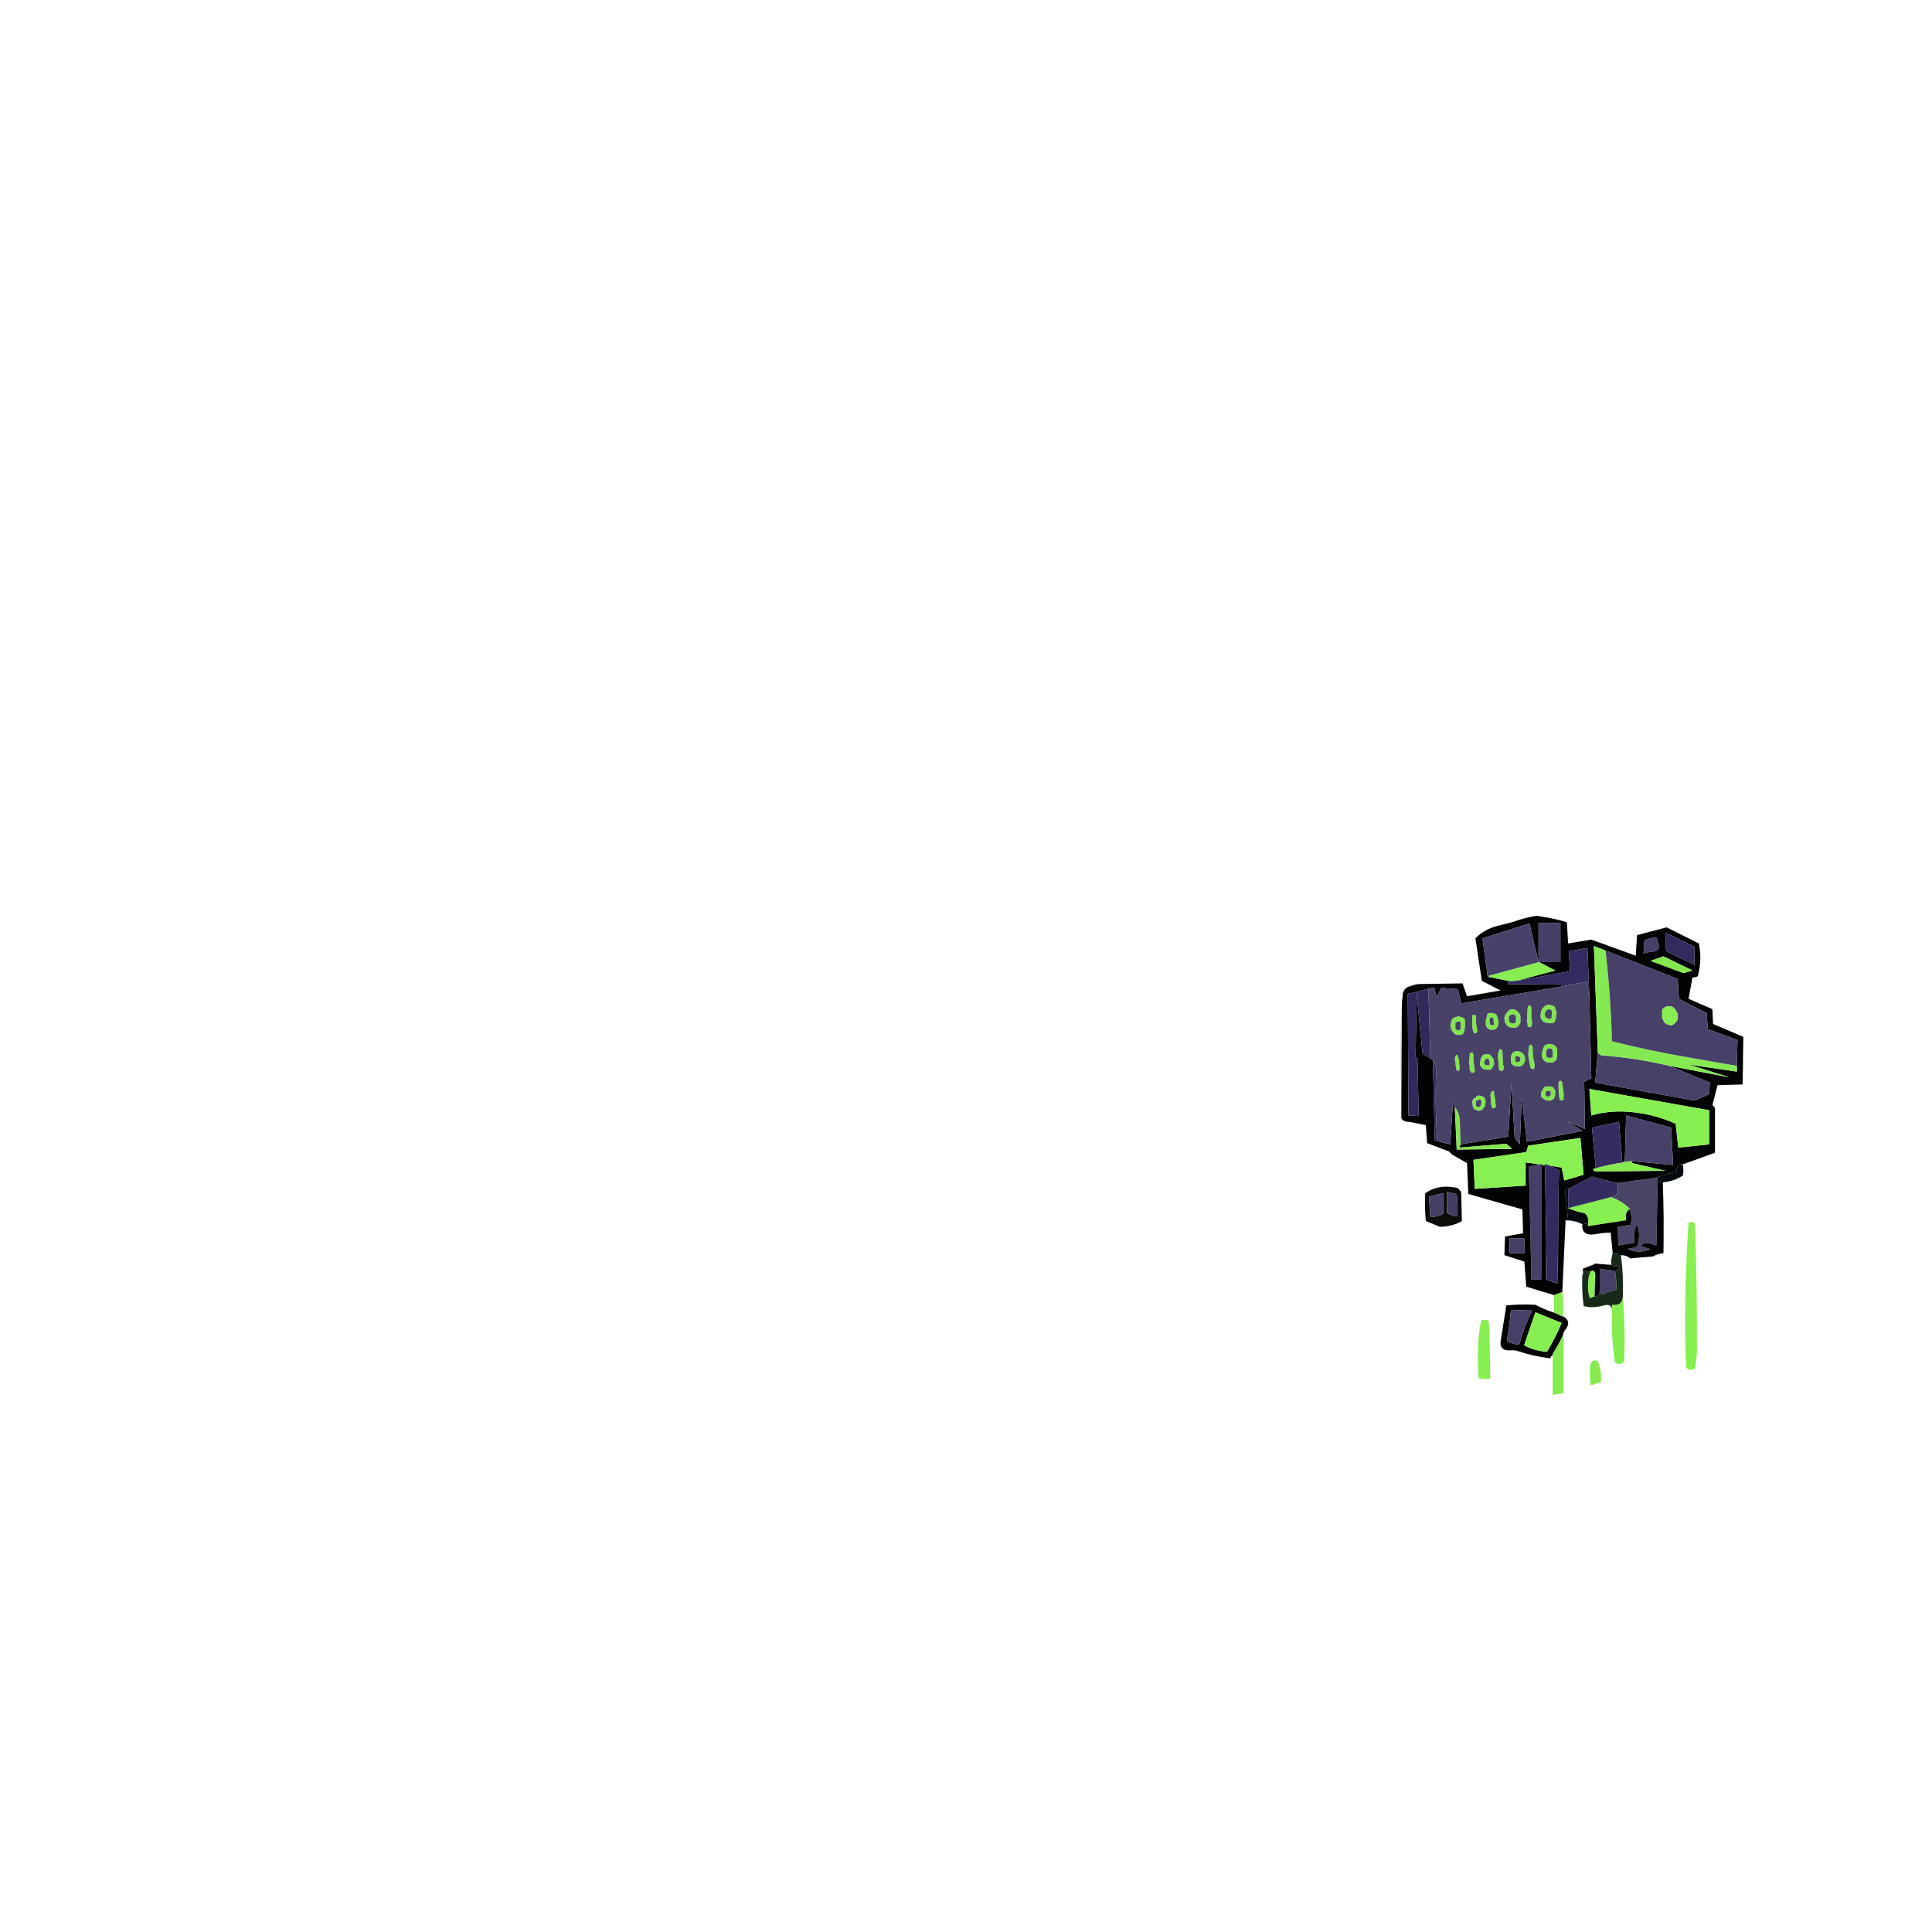 <svg xmlns="http://www.w3.org/2000/svg" xmlns:xlink="http://www.w3.org/1999/xlink" width="3000" height="3000" preserveAspectRatio="none"><defs><g id="a"><path fill="#87EF51" d="M2301 2050h-1q-4 20-5 41v1q-1 25 1 48h1q7 2 17 1v-1q0-44-2-86v-1q-2-5-11-3Z"/><path fill="#85EB50" d="M2481 2114v-1q-12-3-12 11v1q-1 14 1 26h1l15-5v-1q1-19-5-31Z"/><path fill="#090C07" d="M2269 1852v-1l-5-6-4-1q-28-5-47 9v1q-1 22 1 41v1l22 9h1q20-1 33-9v-1l-1-43m-50 7v-1l21-5h1v32q-8 4-19 5h-1l-2-31m28-7v-1l15 3v1q2 15 1 33v1q-9-1-15-5h-1v-32Z"/><path fill="#433C62" d="M2247 1851v33h1q6 4 15 5v-1q1-18-1-33v-1l-15-3Z"/><path fill="#453E65" d="M2219 1858v1l2 31h1q11-1 19-5v-32h-1l-21 5Z"/><path fill="#88EF51" d="M2632 1902v-1q-1-5-9-3h-1q-4 56-5 114v1q-1 56 1 109v1q4 6 12 3 2 0 2-2 4-20 3-45 0-91-3-177Z"/><path fill="#85EB50" d="M2427 2072v1q-7 15-16 29v64l17-3v-91h-1Z"/><path fill="#020402" d="M2384 2026h-1q-23-1-44 1l-9 57q-1 13 14 13 7-1 13 1 24 8 49 11 2 1 2-2l3-3v-2q9-14 16-29v-1l2-5q13-15-2-23h-1l-13-6h-1q-15-5-28-12m0 12h1l39 16h1q-10 24-23 45h-1q-20-2-34-10v-1l17-50m-5-3q-12 24-20 53h-1q-10-1-17-5l-1-2q4-22 6-46v-1l33 1Z"/><path fill="#463F67" d="m2379 2035-33-1v1q-2 24-6 46l1 2q7 4 17 5h1q8-29 20-53m15-226v-2l-4 1-16 4 4 175h14l2-1v-177m182-340-3-12q-2-3-8-1l-9 3q-4 1-3 9l-1 13q2-2 13-3 12-1 11-9Z"/><path fill="#87EE51" d="M2385 2038h-1l-17 50v1q14 8 34 10h1q13-21 23-45h-1l-39-16m87-65-1 1h-1q-4 8-4 19-1 14 3 23l2-1 5-2 1-29q1-12-5-11Z"/><path fill="#88EF51" d="m2426 2006-13 5v27l13 6h1v-1q1-20-1-37Z"/><path fill="#86ED50" d="M2520 2014v-1q-1 9-6 12h-1q-4 2-10 1v12q-1 39 4 74 0 5 5 6 7 0 10-4v-1q2-49-2-99Z"/><path fill-opacity=".2" d="M2175 1604q-1 54 1 107l1-156q-2 24-2 49m2 136q3 3 11 2-5 0-8-2-3-1-4-4l1 4m2-204-1 8q1-6 7-11l3-1-9 4Z"/><path fill="#464068" d="M2506 1974q-5 0-7-2h-1l-14-2v30q-1 14 11 7 7-3 15-4 0-15-2-29h-2Z"/><path fill="#172A19" d="M2458 1975v1q1 3-1 3-1 26 2 48v1q13 4 32-1 11-3 12 7v-8q6 1 10-1h1q5-3 6-12v-1q1-33-3-62h-1q-4-5-12-5v1l-2 10v8q1 2 5 2 9 0 7 3h-1q-3 6-14 3 2 2 7 2h2q2 14 2 29-8 1-15 4-12 7-11-7 1 14-8 13l-5 2-2 1q-4-9-3-23 0-11 4-19h1l1-1q-6-1-6 4l1 3q-2-10-9-5Z"/><path fill="#020302" d="M2458 1970v5q7-5 9 5l-1-3q0-5 6-4 6-1 5 11l-1 29q9 1 8-13v-30l14 2h1q11 3 14-3h1q2-3-7-3-4 0-5-2h-1l-25-2v1l-18 7Z"/><path fill="#040A0D" d="M2435 1876v-30l-5 1 5 48q13 1 22 6v1q8-5 9 2v-1q2-14-5-19-14-3-26-8Z"/><path fill="#88EF52" d="M2530 1878h1v-1q-12-12-29-18h-1l-66 17q12 5 26 8 7 5 5 19v1l58-9h1q-2-13 5-17Z"/><path fill="#342D60" d="M2511 1838v-1l-39-10-37 19v30l66-17h1v-1q14-1 9-20Z"/><path fill="#484567" d="M2531 1878v1q4 10 1 23h-1l-19 3 1 28v1l24-4h1q-2-17 3-28h1q5 11 2 28-1 4-4 7l-12 2v1q17 7 35 0h1l-16-5v-1q6-6 18-2l6 2 2-99v-2q1-5-4-4l-59 8v1q5 19-9 20v1q17 6 29 18v1Z"/><path fill="#010201" d="M2531 1879v-1h-1q-7 4-5 17h-1l-58 9q-1-7-9-2-1 19 23 14 10-2 21-2l3 30v1q8 0 12 5h1v-1q9 0 14 5h1l34-3h1q6-4 16-5v-1q1-55-1-108v-1h-1q-5 0-7-2v1l-2 99-6-2q-12-4-18 2v1l16 5h-1q-18 7-35 0v-1l12-2q3-3 4-7 3-17-2-28h-1q-5 11-3 28h-1l-24 4v-1l-1-28 19-3h1q3-13-1-23Z"/><path fill="#03090E" d="M2613 1809v-1q-5-1-7 2-3 4-3 9l-33 10q5-1 4 4v1q2 2 7 2h1q18-2 30-10h1q2-9 0-17Z"/><path fill="#020303" d="M2634 1517q3-1 3-4 6-24 1-48l-50-25-46 12-2 32-69-25-36 6-2-33q-20-6-41-9l-6-1q-19 3-38 10l-20 5q-22 5-37 20l10 66 29 15-52 9-7-20-67 1h-1q-8 1-15 4l-3 1q-6 5-7 11v3l-1 8-1 156v25q1 3 4 4 3 2 8 2l26 5 2 28 34 13 5 5 23 13 2 48 84 24 1 37-28 5-1 29 31 10 3 39 43 13 13-5 5-111h4l-5-48 5-1 37-19 39 10 59-8 33-10q0-5 3-9 2-3 7-2l50-18v-70l-4-4 8-31 39-1 1-74-47-20-1-23-37-16 6-33 6-1m-6-10-14 4-51-19 20-7 45 22m-21 44 43 22 2 25 46 17-1 40v9l-75-11 64 20-94-18 63 26-1 18-23 10-154-28 4-48-6-164 18 7 112 44 2 31m24-81v28l-44-21-1-29 45 22m-25 312-4-37q-37-17-80-19-26-1-51 6l-3-41 186 33v53l-48 5m-11-31 3 58-64-6v3l52 12-107 1q-5 0-5-4l4-1-6-63 42-9 5 61 3 1h1l2-72 70 19m-369-217h1l4 14 7-14 26 2 5 22 155-26v-3l-83-1 1-1v-4l-30-6-2-1-8-59 73-23 14 60v-61h34v61h-33l25 13-56 15-8 2 87-16-2-31 29-5 3 77 3 125-11 6 1 73-27-12 23 15-86 17-8-69-3 73-8-10-5-85-5 83-74 12-2 5 73-6 9 8-86 1-3-66-3-7-4 65-12-3-7-2h-1l-4-1-3-125-16-10-9-90-2 96 3 1 2 90-16-1-1-189 15-3 17-5 5-1h3m347-77 3 12q1 8-11 9-11 1-13 3l1-13q-1-8 3-9l9-3q6-2 8 1m-148 356-18-3 14 7-1 35-1 141-18-6v-61l-2-117h-5v177l-2 1h-14l-4-175 16-4-21-3v36l-79 5-2-45 82-12 3-10 81-12 5 57-30 9-4-20m-81 133v-23h23v23h-23Z"/><path fill="#453F66" d="M2344 1923v23h23v-23h-23Z"/><path fill="#1C1734" d="M2420 1852q0 72-2 140h-1l-15-5v-1l-1-60v61l18 6 1-141Z"/><path fill="#332A60" d="m2407 1810-8-3v2l2 117 1 60v1l15 5h1q2-68 2-140l1-35-14-7Z"/><path fill="#88F052" d="m2399 1807 8 3 18 3 4 20 30-9-5-57-81 12-3 10-82 12 2 45 79-5v-36l21 3 4-1v2h5v-2Z"/><path fill="#322A5B" d="m2233 1772 7 2-7-2m-32-232h1q1 4-2 4v2l9 90 16 10 3 125 4 1q-4-52-2-106 0-18-9-25v-1l-3-105-17 5Z"/><path fill="#82E54F" d="m2348 1784-9-8-73 6 2-5-1-32q0-17-8-26l3 66 86-1m-86-146h-1l-1 2-1 3 2 16 1 3 2 1 2-1 1-5-1-4q0-8-2-12 0-2-2-3m153 55-3-4q-1-2-4-2h-8l-2 1-1 1-1 2-3 5v7l2 2 4 3 4 1h5l2-1 3-2 2-5v-8m-14 1h5l2 1v5l-2 2-2 1-4-2v-3l1-4m-110 11-3 1-1 2-1 3 1 7 1 3 2 2 3 1 3 1 4-1 2-1 2-3 2-2v-1l1-6-1-4-1-3-4-2-4-1-4 1-1 1-1 2m5 3 1-1h1l1 1 1 1q1 4-1 8l-1 1-2 1q-3 0-4-2v-8h2l2-1m25-4-1-6v-3l-2-1-2 1-1 3-1 3 1 3v9l1 4 1 4h2l2-1q2-1 2-3l-1-4v-5l-1-4m-33-57v-9l-1-3-2-1-1 1q-2 0-2 2v3l-1 10 1 5v6l1 2 1 2 2 1 3-1 1-2v-2l-2-14m20-10h-3l-3 2-3 5v2l-1 4v2q0 3 2 5l3 3 5 1h7l3-4 2-4v-3l-1-6-4-5q-3-3-7-2m-2 9 2-2h2l2 1 1 4v4l-1 1h-5l-2-2v-4l1-1v-1m22-15-1 2-1 4v6l1 7v8l1 3 2 2h3l2-3v-4l-1-3-1-20-1-3-2-1q-2 0-2 2m98 51-1-3-2-1q-2 0-3 3v10l1 12 1 5 4 1 2-2v-10l-2-15m-46-49v-8l-2-2-1-1-2 1-1 2-1 13 2 13 1 5 1 3 2 1h3l1-4v-4l-2-9-1-10m-25-1-3 1-3 1-1 2-1 2-1 2v8l1 4 4 3 4 1h5q5-1 7-6l1-2v-6q-1-4-4-7l-6-3h-3m6 11v2l-1 2q0 2-2 2h-3l-2-1v-7l1-1h3l2 1 2 2m37-19-1 2-1 3-1 3-1 5v3q1 5 5 8l4 2h8q4-2 6-5l1-4v-11q0-3-2-5l-4-3-6-1q-5 0-8 3m3 9q1-4 3-5h3l3 1 1 2v10l-1 1-4 1-3-1q-2-1-2-5v-4m4-73-5 1-3 3-2 2-2 4-1 7q0 4 2 7t6 4l7 1 6-1q2-2 3-7l1-6v-4l-2-5-1-3-4-2-5-1m-5 11 2-3 4-1 2 1q2 1 2 4l-1 10h-4l-3-1-3-3v-5l1-2m-22 12v-18l-1-3-2-1-2 1-1 3-1 18v4l1 3v3q1 2 3 2h2l2-4v-5l-1-3m-35-14-3 3-2 3q-2 2-2 7l1 6 2 3q2 3 5 4l5 1h5l4-3 3-5v-10q-1-4-4-7t-8-4q-4 0-6 2m0 10 1-2 4-2h3l3 3v7l-1 3-1 1h-5l-3-2-1-3v-5m-34-2v2q-2 2-2 8v4l1 3 1 2 5 3h5l4-1 3-5 1-6-2-9-2-3-4-2h-7l-2 1-1 2v1m7 3h1l2 1v2l1 7-1 2h-1l-4-1-1-4v-3l1-4h2m-30-3v16l1 7 2 4 1 1 2-1q2-1 2-3v-2l-2-10v-11l-1-2h-4l-1 1m-21 1-3 1h-2l-1 1-3 1-2 3-2 8 1 4q0 3 2 5 3 5 7 6h7q3-1 4-4l1-3 1-7v-8q-1-4-4-5l-6-2m3 12v8l-1 1-1 1-4-1q-2-1-2-3v-8l2-1 2-1h2l2 1v3Z"/><path fill="#332B5F" d="M2342 1523v4l-1 1 83 1v3l41-8h1q-1 14 2 25l-3-77-29 5 2 31-87 16 8-2h-1q-9 2-16 1Z"/><path fill="#87ED52" d="M2312 1515v2l30 6q7 1 16-1h1l56-15-25-13h-1l-77 21Z"/><path fill="#484169" d="M2312 1516v-1l77-21h1-1l-14-60-73 23 8 59 2 1v-1Z"/><path fill="#453E66" d="M2423 1433h-34v61h34v-61Z"/><path fill="#31295C" d="M2202 1540h-1l-15 3 1 189 16 1-2-90-3-1 2-96v-2q3 0 2-4Z"/><path fill="#484269" d="M2227 1534h-4l-5 1 3 105v1q9 7 9 25-2 54 2 106h1l7 2 12 3 4-65 3 7q8 9 8 26l1 32 74-12 5-83 5 85 8 10 3-73 8 69 86-17-23-15 27 12-1-73 11-6-3-125q-3-11-2-25h-1l-41 8-155 26-5-22-26-2-7 14-4-14m35 45 3-1 6 2q3 1 4 5v8l-1 7-1 3q-1 3-4 4h-7q-4-1-7-6-2-2-2-5l-1-4 2-8 2-3 3-1 1-1h2m24 1v-3l1-1h4l1 2v11l2 10v2q0 2-2 3l-2 1-1-1-2-4-1-7v-13m23-2v-2l1-2 2-1h7l4 2 2 3 2 9-1 6-3 5-4 1h-5l-5-3-1-2-1-3v-4q0-6 2-8v-1m31-6 3-3q2-2 6-2 5 1 8 4t4 7v10l-3 5-4 3h-5l-5-1q-3-1-5-4l-2-3-1-6q0-5 2-7l2-3m38-7v18l1 3v5l-2 4h-2q-2 0-3-2v-3l-1-3v-4l1-18 1-3 2-1 2 1 1 3m22-4 5-1 5 1 4 2 1 3 2 5v4l-1 6q-1 5-3 7l-6 1-7-1q-4-1-6-4t-2-7l1-7 2-4 2-2 3-3m-3 65 1-2q3-3 8-3l6 1 4 3q2 2 2 5v11l-1 4q-2 3-6 5h-8l-4-2q-4-3-5-8v-3l1-5 1-3 1-3m-45 7 3-1h3l6 3q3 3 4 7v6l-1 2q-2 5-7 6h-5l-4-1-4-3-1-4v-8l1-2 1-2 1-2 3-1m28-4v4l1 10 2 9v4l-1 4h-3l-2-1-1-3-1-5-2-13 1-13 1-2 2-1 1 1 2 2v4m45 50 1 3 2 15v10l-2 2-4-1-1-5-1-12v-10q1-3 3-3l2 1m-98-46 1-2q0-2 2-2l2 1 1 3 1 20 1 3v4l-2 3h-3l-2-2-1-3v-8l-1-7v-6l1-4m-22 4h3q4-1 7 2l4 5 1 6v3l-2 4-3 4h-7l-5-1-3-3q-2-2-2-5v-2l1-4v-2l3-5 3-2m-17 5v5l2 14v2l-1 2-3 1-2-1-1-2-1-2v-6l-1-5 1-10v-3q0-2 2-2l1-1 2 1 1 3v4m32 56 1 6 1 4v5l1 4q0 2-2 3l-2 1h-2l-1-4-1-4v-9l-1-3 1-3 1-3 2-1 2 1v3m-32 8 3-1 1-2 1-1 4-1 4 1 4 2 1 3 1 4-1 6v1l-2 2-2 3-2 1-4 1-3-1-3-1-2-2-1-3-1-7 1-3 1-2m124-17 3 4v8l-2 5-3 2-2 1h-5l-4-1-4-3-2-2v-7l3-5 1-2 1-1 2-1h8q3 0 4 2m-151-51h1q2 1 2 3 2 4 2 12l1 4-1 5-2 1-2-1-1-3-2-16 1-3 1-2m145 56h-5l-1 4v3l4 2 2-1 2-2v-5l-2-1m-109 13-1 1-2 1h-2v8q1 2 4 2l2-1 1-1q2-4 1-8l-1-1-1-1h-1m11-63-2 2v1l-1 1v4l2 2h5l1-1v-4l-1-4-2-1h-2m53 1v-2l-2-2-2-1h-3l-1 1v7l2 1h3q2 0 2-2l1-2m43-17q-2 1-3 5v4q0 4 2 5l3 1 4-1 1-1v-10l-1-2-3-1h-3m-2-60-2 3-1 2v5l3 3 3 1h4l1-10q0-3-2-4l-2-1-4 1m-58 9-1 2v5l1 3 3 2h5l1-1 1-3v-7l-3-3h-3l-4 2m-27 3h-3l-1 4v3l1 4 4 1h1l1-2-1-7v-2l-2-1m-49 18v-11l-2-1h-2l-2 1-2 1v8q0 2 2 3l4 1 1-1 1-1Z"/><path fill="#352D60" d="m2514 1742-42 9 6 63q21-6 44-9v-1l-3-1-5-61Z"/><path fill="#85EB50" d="M2534 1803h-1l-10 1h-1v1q-23 3-44 9l-4 1q0 4 5 4l107-1-52-12v-3Z"/><path fill="#474069" d="m2598 1809-3-58-70-19-2 72 10-1h1l64 6Z"/><path fill="#87EF51" d="m2602 1745 4 37 48-5v-53l-186-33 3 41q25-7 51-6 43 2 80 19Z"/><path fill="#332A5E" d="M2631 1498v-28l-45-22 1 29 44 21Z"/><path fill="#474168" d="m2655 1681-63-26q-50-12-102-16-7 0-9-6l-4 48 154 28 23-10 1-18Z"/><path fill="#85EA52" d="m2697 1655-18-3-51-9q-65-11-125-26v-1q-2-73-10-140l-18-7 6 164q2 6 9 6 52 4 102 16l94 18-64-20 75 11v-9Z"/><path fill="#474169" d="m2650 1573-43-22-2-31-112-44q8 67 10 140v1q60 15 125 26l51 9 18 3 1-40-46-17-2-25m-45 9v1q-3 6-9 9h-1q-11-1-13-10h-1v-14q5-7 14-5h1q6 3 8 10h1v9Z"/><path fill="#88EE53" d="M2605 1583v-10h-1q-2-7-8-10h-1q-9-2-14 5v14h1q2 9 13 10h1q6-3 9-9Z"/><path fill="#84E94F" d="m2614 1511 14-4-45-22-20 7 51 19Z"/></g></defs><use xlink:href="#a"/></svg>